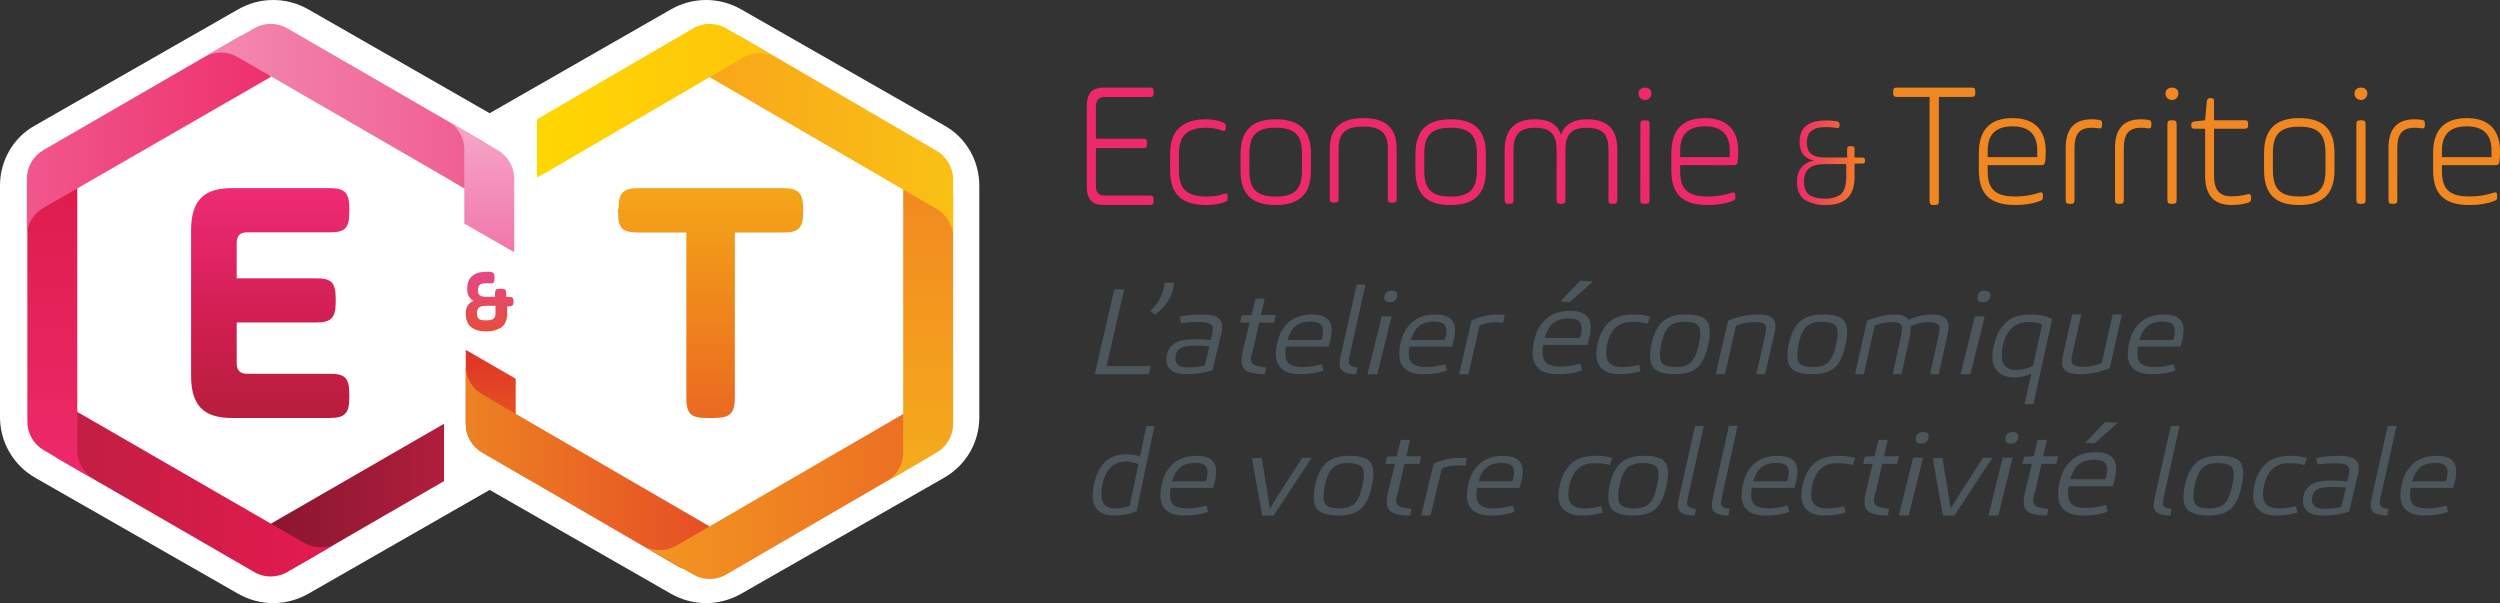 <svg height="303" viewBox="0 0 1256 303" width="1256" xmlns="http://www.w3.org/2000/svg" xmlns:xlink="http://www.w3.org/1999/xlink"><rect x="0" y="0" width="1256" height="303" fill="#333333" stroke="none"/><linearGradient id="a" x1=".18%" x2="100.522%" y1="48.273%" y2="48.273%"><stop offset="0" stop-color="#ee296b"/><stop offset="1" stop-color="#f18721"/></linearGradient><linearGradient id="b" x1="51.632%" x2="51.632%" y1="95.866%" y2="-1.884%"><stop offset="0" stop-color="#e96c24"/><stop offset="1" stop-color="#df3226"/></linearGradient><linearGradient id="c" x1=".129%" x2="100.137%" y1="50.975%" y2="50.975%"><stop offset="0" stop-color="#ed8223"/><stop offset="1" stop-color="#e64e25"/></linearGradient><linearGradient id="d" x1="99.081%" x2=".093%" y1="51.063%" y2="51.063%"><stop offset="0" stop-color="#ec6b23"/><stop offset="1" stop-color="#f29720"/></linearGradient><linearGradient id="e" x1="48.979%" x2="48.979%" y1="99.713%" y2="-.286%"><stop offset="0" stop-color="#f5ac1c"/><stop offset="1" stop-color="#f18721"/></linearGradient><linearGradient id="f" x1="99.977%" x2="-.009%" y1="49.778%" y2="49.778%"><stop offset="0" stop-color="#f9c114"/><stop offset="1" stop-color="#f9a61a"/></linearGradient><linearGradient id="g" x1=".092%" x2="100.095%" y1="49.374%" y2="49.374%"><stop offset="0" stop-color="#ffd700"/><stop offset="1" stop-color="#fec40d"/></linearGradient><linearGradient id="h" x1=".09%" x2="100.095%" y1="48.396%" y2="48.396%"><stop offset="0" stop-color="#8a162f"/><stop offset="1" stop-color="#b01e3d"/></linearGradient><linearGradient id="i" x1=".961%" x2="99.944%" y1="50.884%" y2="50.884%"><stop offset="0" stop-color="#be1f41"/><stop offset="1" stop-color="#e51a4f"/></linearGradient><linearGradient id="j" x1="51.347%" x2="51.347%" y1="99.714%" y2="-.283%"><stop offset="0" stop-color="#ee296b"/><stop offset="1" stop-color="#dd1c4a"/></linearGradient><linearGradient id="k" x1=".116%" x2="100.113%" y1="49.098%" y2="49.098%"><stop offset="0" stop-color="#f0578c"/><stop offset="1" stop-color="#ee306d"/></linearGradient><linearGradient id="l" x1=".001%" x2="98.993%" y1="51.132%" y2="51.132%"><stop offset="0" stop-color="#f38bb1"/><stop offset="1" stop-color="#f05a8f"/></linearGradient><linearGradient id="m" x1="49.445%" x2="49.445%" y1="98.086%" y2="-3.571%"><stop offset="0" stop-color="#f177ab"/><stop offset="1" stop-color="#f6abcc"/></linearGradient><linearGradient id="n" x1="49.537%" x2="49.537%" y1="-45.56%" y2="144.483%"><stop offset="0" stop-color="#f9c114"/><stop offset="1" stop-color="#e64e25"/></linearGradient><linearGradient id="o" x1="50.86%" x2="50.86%" y1="-18.396%" y2="125.967%"><stop offset="0" stop-color="#e74599"/><stop offset="1" stop-color="#e45025"/></linearGradient><linearGradient id="p" x1="48.702%" x2="48.702%" y1="-.094%" y2="99.945%"><stop offset="0" stop-color="#ee2b76"/><stop offset=".61" stop-color="#cf1e4f"/><stop offset="1" stop-color="#b61e3c"/></linearGradient><g fill="none" fill-rule="evenodd"><path d="m1229.926 257.096c-3.064 1.273-7.008 1.904-11.838 1.904-4.005 0-7.028-.855-9.049-2.567-2.029-1.713-3.039-4.143-3.039-7.298 0-3.036.505-6 1.516-8.885 1.014-2.885 2.619-5.308 4.818-7.269 2.971-2.654 6.919-3.981 11.834-3.981 6.555 0 9.833 2.56 9.833 7.673 0 2.538-.521 5.347-1.556 8.423h-21.335c-.218 1.154-.323 2.329-.323 3.519 0 2.463.699 4.212 2.102 5.25 1.402 1.038 3.524 1.558 6.37 1.558 3.104 0 6.378-.48 9.829-1.442zm-18.11-15.288h17.007c.558-1.5.841-3.036.841-4.615 0-1.54-.473-2.694-1.423-3.462s-2.591-1.154-4.919-1.154c-3.363 0-5.99.887-7.885 2.654-1.508 1.388-2.716 3.577-3.621 6.577zm-12.465 17.192c-5.567 0-8.35-1.649-8.35-4.954 0-1.112.166-2.406.506-3.879l8.097-36.167h4.397l-7.991 35.977c-.261 1.115-.391 2.074-.391 2.872 0 .795.336 1.414 1.012 1.854.676.44 1.791.757 3.357.959zm-19.116-2.087c-3.681 1.392-8.052 2.087-13.101 2.087-3.528 0-6.101-.663-7.71-1.99-1.613-1.327-2.423-3.028-2.423-5.105 0-4.348 1.782-7.384 5.355-9.114 1.98-.923 5.335-1.384 10.065-1.384 2.194 0 4.488.133 6.895.4l.669-2.823c.206-1.229.306-2.214.306-2.942 0-2.192-2.194-3.292-6.585-3.292-3.653 0-6.798.195-9.419.577l-.512-3.288c3.48-.692 7.246-1.038 11.286-1.038 4.391 0 7.294.79 8.71 2.365.819.923 1.23 2.001 1.23 3.23 0 1.651-.214 3.263-.637 4.835zm-3.944-2.293 2.278-9.648c-2.234-.22-4.355-.332-6.371-.332-3.948 0-6.589.386-7.915 1.154-1.847 1.038-2.77 2.866-2.77 5.48 0 1.309.528 2.358 1.585 3.144 1.052.79 2.698 1.183 4.935 1.183 3.141-.004 5.891-.328 8.258-.981zm-22.098 2.88c-3.293.999-6.849 1.5-10.668 1.5-3.556 0-6.367-.844-8.429-2.538-2.062-1.691-3.095-4.154-3.095-7.385 0-2.845.514-5.712 1.548-8.596 1.029-2.885 2.556-5.329 4.573-7.327 2.766-2.769 6.96-4.154 12.582-4.154 3.338 0 6.1.368 8.298 1.096l-1.181 3.519c-2.288-.613-4.857-.923-7.709-.923-3.82 0-6.779 1.118-8.89 3.346-1.358 1.424-2.412 3.288-3.161 5.596-.749 2.308-1.115 4.597-1.115 6.865 0 4.615 2.634 6.923 7.902 6.923 2.943 0 5.836-.364 8.689-1.096zm-27.193-19.788c0 2.387-.438 5.261-1.318 8.629-.884 3.364-2.119 6.047-3.701 8.044-2.47 3.079-6.63 4.615-12.488 4.615-4.057 0-7.151-.656-9.287-1.962-2.14-1.305-3.206-3.75-3.206-7.327 0-2.73.504-5.74 1.52-9.029 1.008-3.288 2.487-5.895 4.429-7.817 2.64-2.575 6.519-3.865 11.629-3.865 1.979 0 3.623.097 4.924.288 1.297.195 2.565.57 3.801 1.129 1.235.555 2.152 1.439 2.776 2.654.611 1.212.921 2.758.921 4.641zm-4.759.638c0-2.268-.673-3.786-2.016-4.558-1.347-.768-3.404-1.154-6.18-1.154-3.437 0-6.036.923-7.804 2.769-1.363 1.424-2.421 3.624-3.173 6.606s-1.12 5.434-1.12 7.356c0 2.308.611 3.894 1.847 4.76 1.235.865 3.239 1.298 6.019 1.298 4.226 0 7.134-1.19 8.721-3.577 1.058-1.5 1.937-3.71 2.648-6.635.706-2.924 1.058-5.214 1.058-6.865zm-31.891 20.65c-5.567 0-8.35-1.649-8.35-4.954 0-1.112.17-2.406.51-3.879l8.093-36.167h4.397l-7.991 35.977c-.261 1.115-.395 2.074-.395 2.872 0 .795.34 1.414 1.012 1.854.676.44 1.791.757 3.357.959zm-31.462-2.02c-3.187 1.35-7.286 2.02-12.314 2.02-4.166 0-7.307-.906-9.413-2.723-2.106-1.817-3.161-4.395-3.161-7.742 0-3.221.525-6.365 1.581-9.424 1.051-3.06 2.724-5.63 5.007-7.711 3.094-2.815 7.202-4.223 12.309-4.223 6.819 0 10.228 2.716 10.228 8.139 0 2.693-.538 5.672-1.614 8.935h-22.197c-.227 1.224-.336 2.471-.336 3.733 0 2.612.727 4.467 2.19 5.569 1.455 1.102 3.662 1.652 6.626 1.652 3.229 0 6.634-.509 10.224-1.53zm-18.83-16.217h17.686c.584-1.591.879-3.221.879-4.896 0-1.633-.496-2.857-1.484-3.672-.988-.815-2.691-1.224-5.112-1.224-3.498 0-6.23.941-8.206 2.815-1.572 1.473-2.829 3.794-3.763 6.977zm12.171-17.988-4.578-.371 9.959-10.404 6.39.428zm-23.772 36.225c-3.815 0-6.715-.465-8.71-1.397-1.991-.929-2.988-2.724-2.988-5.382 0-1.628.23-3.39.687-5.296l3.374-13.852h-4.82l.89-3.631 4.872-.234 1.995-8.207h4.617l-1.875 8.207h7.502l-.89 3.865h-7.494l-3.306 14.469c-.564 1.256-.846 2.494-.846 3.709 0 1.494.576 2.535 1.721 3.122 1.144.587 3.115 1 5.913 1.234zm-24.504 0h-4.953l7.187-29.081h4.953zm10.047-39.817c0 1.335-.435 2.319-1.296 2.949-.546.472-1.343.708-2.387.708-1.91 0-2.864-.708-2.864-2.124 0-1.261.384-2.223 1.155-2.89.725-.549 1.59-.826 2.587-.826 1.876-.004 2.805.726 2.805 2.183zm-32.146 39.817h-5.712l-5.143-28.699 4.879-.293c2.135 12.574 3.507 21.092 4.113 25.556 1.941-3.408 7.364-11.925 16.265-25.556l4.743-.007zm-22.906 0h-4.949l7.187-29.081h4.953zm10.051-39.817c0 1.335-.435 2.319-1.3 2.949-.541.472-1.338.708-2.387.708-1.91 0-2.864-.708-2.864-2.124 0-1.261.388-2.223 1.159-2.89.725-.549 1.59-.826 2.587-.826 1.871-.004 2.805.726 2.805 2.183zm-20.546 39.817c-3.81 0-6.714-.465-8.704-1.397-1.994-.929-2.987-2.724-2.987-5.382 0-1.628.226-3.39.683-5.296l3.377-13.852h-4.823l.89-3.631 4.874-.234 1.994-8.207h4.616l-1.879 8.207h7.504l-.894 3.865h-7.488l-3.305 14.469c-.568 1.256-.846 2.494-.846 3.709 0 1.494.576 2.535 1.716 3.122 1.148.587 3.119 1 5.911 1.234zm-21.262-1.5c-3.293.999-6.845 1.5-10.668 1.5-3.556 0-6.367-.844-8.429-2.538-2.066-1.691-3.095-4.154-3.095-7.385 0-2.845.514-5.712 1.548-8.596 1.033-2.885 2.556-5.329 4.577-7.327 2.766-2.769 6.952-4.154 12.578-4.154 3.338 0 6.1.368 8.298 1.096l-1.185 3.519c-2.284-.613-4.848-.923-7.701-.923-3.824 0-6.783 1.118-8.89 3.346-1.362 1.424-2.42 3.288-3.165 5.596-.745 2.308-1.12 4.597-1.12 6.865 0 4.615 2.638 6.923 7.902 6.923 2.943 0 5.84-.364 8.697-1.096zm-28.267-.404c-3.064 1.273-7.008 1.904-11.838 1.904-4.005 0-7.028-.855-9.049-2.567-2.029-1.713-3.039-4.143-3.039-7.298 0-3.036.505-6 1.516-8.885 1.014-2.885 2.619-5.308 4.818-7.269 2.971-2.654 6.919-3.981 11.834-3.981 6.555 0 9.833 2.56 9.833 7.673 0 2.538-.521 5.347-1.556 8.423h-21.335c-.218 1.154-.323 2.329-.323 3.519 0 2.463.699 4.212 2.102 5.25 1.402 1.038 3.524 1.558 6.37 1.558 3.104 0 6.378-.48 9.829-1.442zm-18.11-15.288h17.007c.558-1.5.841-3.036.841-4.615 0-1.54-.473-2.694-1.423-3.462s-2.591-1.154-4.919-1.154c-3.363 0-5.99.887-7.885 2.654-1.508 1.388-2.716 3.577-3.621 6.577zm-12.467 17.192c-5.569 0-8.349-1.649-8.349-4.954 0-1.112.166-2.406.502-3.879l8.104-36.167h4.394l-7.993 35.977c-.257 1.115-.388 2.074-.388 2.872 0 .795.332 1.414 1.012 1.854.672.44 1.792.757 3.354.959zm-17 0c-5.569 0-8.349-1.649-8.349-4.954 0-1.112.166-2.406.502-3.879l8.104-36.167h4.394l-7.993 35.977c-.257 1.115-.388 2.074-.388 2.872 0 .795.332 1.414 1.012 1.854.672.44 1.792.757 3.354.959zm-13.349-21.288c0 2.387-.434 5.261-1.318 8.629-.884 3.364-2.119 6.047-3.701 8.044-2.47 3.079-6.629 4.615-12.491 4.615-4.052 0-7.15-.656-9.285-1.962-2.14-1.305-3.205-3.75-3.205-7.327 0-2.73.508-5.74 1.52-9.029 1.012-3.288 2.491-5.895 4.428-7.817 2.644-2.575 6.518-3.865 11.627-3.865 1.983 0 3.622.097 4.924.288 1.297.195 2.565.57 3.8 1.129 1.235.555 2.156 1.439 2.776 2.654.62 1.212.925 2.758.925 4.641zm-4.754.638c0-2.268-.673-3.786-2.012-4.558-1.347-.768-3.404-1.154-6.179-1.154-3.437 0-6.039.923-7.803 2.769-1.363 1.424-2.425 3.624-3.172 6.606-.752 2.982-1.124 5.434-1.124 7.356 0 2.308.615 3.894 1.85 4.76 1.235.865 3.234 1.298 6.014 1.298 4.23 0 7.138-1.19 8.724-3.577 1.057-1.5 1.937-3.71 2.644-6.635s1.057-5.214 1.057-6.865zm-28.054 19.15c-3.289.999-6.846 1.5-10.67 1.5-3.553 0-6.368-.844-8.426-2.538-2.066-1.691-3.096-4.154-3.096-7.385 0-2.845.515-5.712 1.544-8.596 1.033-2.885 2.556-5.329 4.578-7.327 2.766-2.769 6.957-4.154 12.58-4.154 3.338 0 6.101.368 8.299 1.096l-1.181 3.519c-2.285-.613-4.853-.923-7.706-.923-3.824 0-6.78 1.118-8.892 3.346-1.363 1.424-2.416 3.288-3.166 5.596-.745 2.308-1.116 4.597-1.116 6.865 0 4.615 2.639 6.923 7.904 6.923 2.943 0 5.837-.364 8.694-1.096zm-44.266-.404c-3.064 1.273-7.004 1.904-11.838 1.904-4.005 0-7.024-.855-9.049-2.567-2.025-1.713-3.039-4.143-3.039-7.298 0-3.036.505-6 1.52-8.885 1.01-2.885 2.619-5.308 4.814-7.269 2.975-2.654 6.923-3.981 11.834-3.981 6.555 0 9.833 2.56 9.833 7.673 0 2.538-.517 5.347-1.552 8.423h-21.339c-.218 1.154-.323 2.329-.323 3.519 0 2.463.699 4.212 2.106 5.25 1.398 1.038 3.52 1.558 6.37 1.558 3.104 0 6.378-.48 9.829-1.442zm-18.102-15.288h17.003c.562-1.5.845-3.036.845-4.615 0-1.54-.477-2.694-1.427-3.462s-2.587-1.154-4.915-1.154c-3.363 0-5.99.887-7.889 2.654-1.512 1.388-2.72 3.577-3.617 6.577zm-24.115 17.192h-4.709l6.285-25.968c1.447-.804 3.384-1.509 5.815-2.116 2.427-.608 4.721-.915 6.881-.915 1.86 0 3.201.075 4.02.229l-.774 3.718c-.912-.114-2.01-.172-3.307-.172-3.546 0-6.394.536-8.554 1.609zm-10.252 0c-3.815 0-6.715-.465-8.71-1.397-1.991-.929-2.988-2.724-2.988-5.382 0-1.628.23-3.39.687-5.296l3.374-13.852h-4.82l.89-3.631 4.872-.234 1.995-8.207h4.617l-1.875 8.207h7.502l-.89 3.865h-7.494l-3.306 14.469c-.564 1.256-.846 2.494-.846 3.709 0 1.494.576 2.535 1.721 3.122 1.144.587 3.115 1 5.913 1.234zm-18.457-21.288c0 2.387-.438 5.261-1.322 8.629-.88 3.364-2.115 6.047-3.701 8.044-2.47 3.079-6.629 4.615-12.491 4.615-4.048 0-7.146-.656-9.285-1.962-2.14-1.305-3.201-3.75-3.201-7.327 0-2.73.504-5.74 1.516-9.029 1.016-3.288 2.495-5.895 4.428-7.817 2.648-2.575 6.518-3.865 11.632-3.865 1.983 0 3.622.097 4.919.288 1.297.195 2.565.57 3.8 1.129 1.235.555 2.16 1.439 2.776 2.654.624 1.212.929 2.758.929 4.641zm-4.762.638c0-2.268-.669-3.786-2.012-4.558-1.342-.768-3.404-1.154-6.179-1.154-3.437 0-6.039.923-7.798 2.769-1.367 1.424-2.429 3.624-3.176 6.606s-1.124 5.434-1.124 7.356c0 2.308.62 3.894 1.855 4.76 1.231.865 3.234 1.298 6.01 1.298 4.23 0 7.142-1.19 8.724-3.577 1.057-1.5 1.941-3.71 2.644-6.635.706-2.924 1.057-5.214 1.057-6.865zm-45.386 20.65h-5.708l-5.144-28.699 4.88-.293c2.135 12.574 3.503 21.092 4.113 25.556 1.941-3.408 7.357-11.925 16.259-25.556l4.748-.007zm-32.926-1.904c-3.059 1.273-7.004 1.904-11.834 1.904-4.009 0-7.028-.855-9.053-2.567-2.025-1.713-3.039-4.143-3.039-7.298 0-3.036.505-6 1.52-8.885 1.01-2.885 2.619-5.308 4.818-7.269 2.975-2.654 6.919-3.981 11.834-3.981 6.551 0 9.829 2.56 9.829 7.673 0 2.538-.513 5.347-1.548 8.423h-21.344c-.214 1.154-.323 2.329-.323 3.519 0 2.463.699 4.212 2.102 5.25 1.402 1.038 3.524 1.558 6.37 1.558 3.104 0 6.382-.48 9.833-1.442zm-18.102-15.288h17.007c.562-1.5.841-3.036.841-4.615 0-1.54-.477-2.694-1.423-3.462-.95-.768-2.587-1.154-4.915-1.154-3.363 0-5.99.887-7.889 2.654-1.512 1.388-2.716 3.577-3.621 6.577zm-17.818 15.034c-3.214 1.438-7.103 2.158-11.671 2.158-3.29 0-5.836-.857-7.636-2.572s-2.699-4.128-2.699-7.244c0-3.193.544-6.394 1.632-9.609 1.088-3.212 2.702-5.825 4.842-7.835 2.567-2.325 6.223-3.489 10.966-3.489 2.45 0 4.55.362 6.303 1.079l3.195-15.33h4.061zm-3.425-2.753 4.349-20.881c-1.596-.861-3.637-1.294-6.124-1.294-3.071 0-5.521.809-7.351 2.424-1.632 1.46-2.896 3.467-3.791 6.032-.895 2.561-1.344 5.285-1.344 8.16 0 4.572 2.279 6.859 6.836 6.859 2.965 0 5.438-.432 7.424-1.301z" fill="#4c565d" fill-rule="nonzero"/><path d="m1092.926 186.096c-3.064 1.273-7.004 1.904-11.834 1.904-4.009 0-7.028-.855-9.053-2.567-2.029-1.713-3.039-4.143-3.039-7.298 0-3.036.505-6 1.52-8.885s2.615-5.308 4.818-7.269c2.971-2.654 6.915-3.981 11.834-3.981 6.551 0 9.829 2.56 9.829 7.673 0 2.538-.517 5.347-1.552 8.423h-21.339c-.214 1.154-.323 2.329-.323 3.519 0 2.463.703 4.212 2.102 5.25 1.406 1.038 3.528 1.558 6.37 1.558 3.108 0 6.382-.48 9.833-1.442zm-18.106-15.288h17.011c.558-1.5.837-3.036.837-4.615 0-1.54-.473-2.694-1.423-3.462s-2.591-1.154-4.919-1.154c-3.363 0-5.99.887-7.885 2.654-1.508 1.388-2.716 3.577-3.621 6.577zm-14.889 14.187c-4.994 2.005-10.051 3.006-15.172 3.006-5.84 0-8.759-1.838-8.759-5.515 0-1.464.17-2.905.51-4.329l4.548-20.157h4.587l-4.417 19.575c-.367 1.264-.553 2.368-.553 3.317 0 1.264.51 2.142 1.521 2.635 1.008.497 2.481.741 4.413.741 3.034 0 6.104-.574 9.222-1.723l5.579-24.545h4.591zm-58.931-5.434c0-3.484.684-6.976 2.059-10.475 1.376-3.499 3.415-6.224 6.118-8.167 2.664-1.943 6.429-2.919 11.291-2.919 2.155 0 4.27.25 6.341.755s3.467 1.036 4.19 1.598l-9.418 42.628-4.421.019 3.395-15.382c-2.338 1.306-5.224 1.962-8.667 1.962-3.395 0-6.059-.888-7.991-2.672-1.936-1.784-2.898-4.232-2.898-7.348zm4.703-.668c0 2.144.592 3.845 1.781 5.101 1.189 1.252 2.954 1.882 5.288 1.882 2.719 0 5.586-.664 8.599-1.992l4.604-20.843c-1.777-.846-3.92-1.271-6.421-1.271-3.22 0-5.717.649-7.498 1.943-2.036 1.457-3.602 3.552-4.707 6.285-1.093 2.733-1.646 5.697-1.646 8.896zm-15.756 9.107h-4.947l7.185-29.081h4.952zm10.053-39.817c0 1.335-.435 2.319-1.3 2.949-.541.472-1.338.708-2.386.708-1.909 0-2.864-.708-2.864-2.124 0-1.261.388-2.223 1.159-2.89.724-.549 1.589-.826 2.587-.826 1.871-.004 2.804.726 2.804 2.183zm-63.584 39.814h-4.416l5.956-26.857c5.066-2.089 9.669-3.139 13.804-3.139 3.691 0 6.062.91 7.115 2.721 3.892-1.812 7.826-2.721 11.798-2.721 1.418 0 2.702.14 3.862.414 1.155.277 2.189.858 3.101 1.745.912.887 1.364 2.041 1.364 3.464 0 1.105-.236 2.766-.699 4.977l-4.249 19.396h-4.416l4.375-19.699c.285-1.46.429-2.603.429-3.431 0-2.052-1.824-3.076-5.473-3.076-3.003 0-6.02.695-9.061 2.078.038.277.061.71.061 1.305 0 .832-.156 2.037-.46 3.62l-4.188 19.208h-4.416l4.261-19.522c.281-1.22.422-2.385.422-3.49 0-2.13-1.638-3.194-4.907-3.194-2.828 0-5.781.595-8.848 1.782zm-8.416-21.285c0 2.387-.438 5.261-1.318 8.629-.884 3.364-2.119 6.047-3.701 8.044-2.47 3.079-6.63 4.615-12.488 4.615-4.057 0-7.151-.656-9.287-1.962-2.14-1.305-3.206-3.75-3.206-7.327 0-2.73.504-5.74 1.52-9.029 1.008-3.288 2.487-5.895 4.429-7.817 2.64-2.575 6.519-3.865 11.629-3.865 1.979 0 3.623.097 4.924.288 1.297.195 2.565.57 3.801 1.129 1.235.555 2.152 1.439 2.776 2.654.607 1.212.921 2.758.921 4.641zm-4.759.638c0-2.268-.673-3.786-2.016-4.558-1.347-.768-3.404-1.154-6.18-1.154-3.437 0-6.036.923-7.804 2.769-1.363 1.424-2.421 3.624-3.173 6.606s-1.12 5.434-1.12 7.356c0 2.308.611 3.894 1.847 4.76 1.235.865 3.239 1.298 6.019 1.298 4.226 0 7.134-1.19 8.721-3.577 1.058-1.5 1.937-3.71 2.648-6.635.702-2.924 1.058-5.214 1.058-6.865zm-56.644 20.65h-4.597l6.135-26.861c5.107-2.089 10.17-3.139 15.194-3.139 5.783 0 8.671 1.816 8.671 5.447 0 1.298-.222 2.851-.657 4.655l-4.561 19.898h-4.399l4.395-19.472c.36-1.261.542-2.404.542-3.428 0-1.261-.494-2.126-1.483-2.6-.989-.473-2.449-.71-4.387-.71-2.943 0-6.032.595-9.272 1.782zm-7.597-21.288c0 2.387-.438 5.261-1.318 8.629-.884 3.364-2.119 6.047-3.701 8.044-2.47 3.079-6.63 4.615-12.488 4.615-4.057 0-7.151-.656-9.287-1.962-2.14-1.305-3.206-3.75-3.206-7.327 0-2.73.504-5.74 1.52-9.029 1.008-3.288 2.487-5.895 4.429-7.817 2.64-2.575 6.519-3.865 11.629-3.865 1.979 0 3.623.097 4.924.288 1.297.195 2.565.57 3.801 1.129 1.235.555 2.152 1.439 2.776 2.654.611 1.212.921 2.758.921 4.641zm-4.755.638c0-2.268-.673-3.786-2.016-4.558-1.347-.768-3.404-1.154-6.18-1.154-3.437 0-6.036.923-7.804 2.769-1.363 1.424-2.421 3.624-3.173 6.606s-1.12 5.434-1.12 7.356c0 2.308.611 3.894 1.847 4.76 1.235.865 3.239 1.298 6.019 1.298 4.226 0 7.134-1.19 8.721-3.577 1.058-1.5 1.937-3.71 2.648-6.635.702-2.924 1.058-5.214 1.058-6.865zm-30.052 19.15c-3.293.999-6.845 1.5-10.668 1.5-3.556 0-6.367-.844-8.429-2.538-2.066-1.691-3.095-4.154-3.095-7.385 0-2.845.514-5.712 1.548-8.596 1.033-2.885 2.556-5.329 4.577-7.327 2.766-2.769 6.952-4.154 12.578-4.154 3.338 0 6.1.368 8.298 1.096l-1.185 3.519c-2.284-.613-4.848-.923-7.701-.923-3.824 0-6.783 1.118-8.89 3.346-1.362 1.424-2.42 3.288-3.165 5.596-.745 2.308-1.12 4.597-1.12 6.865 0 4.615 2.638 6.923 7.902 6.923 2.943 0 5.84-.364 8.697-1.096zm-29.301-.52c-3.187 1.35-7.291 2.02-12.315 2.02-4.167 0-7.312-.906-9.414-2.723-2.111-1.817-3.162-4.395-3.162-7.742 0-3.221.526-6.365 1.577-9.424 1.055-3.06 2.725-5.63 5.012-7.711 3.09-2.815 7.198-4.223 12.311-4.223 6.82 0 10.23 2.716 10.23 8.139 0 2.693-.542 5.672-1.619 8.935h-22.196c-.227 1.224-.336 2.471-.336 3.733 0 2.612.727 4.467 2.186 5.569 1.459 1.102 3.666 1.652 6.626 1.652 3.229 0 6.635-.509 10.226-1.53zm-18.837-16.217h17.693c.58-1.591.875-3.221.875-4.896 0-1.633-.492-2.857-1.48-3.672-.988-.815-2.695-1.224-5.117-1.224-3.498 0-6.231.941-8.203 2.815-1.573 1.473-2.83 3.794-3.767 6.977zm12.524-17.988-4.579-.371 9.957-10.404 6.391.428zm-50.871 36.225h-4.708l6.288-26.864c1.442-.832 3.383-1.561 5.814-2.189 2.427-.629 4.72-.947 6.879-.947 1.856 0 3.201.078 4.019.237l-.778 3.846c-.908-.118-2.01-.178-3.302-.178-3.545 0-6.397.555-8.557 1.664zm-10.782-1.904c-3.064 1.273-7.004 1.904-11.838 1.904-4.005 0-7.024-.855-9.049-2.567-2.025-1.713-3.039-4.143-3.039-7.298 0-3.036.505-6 1.52-8.885 1.01-2.885 2.619-5.308 4.814-7.269 2.975-2.654 6.923-3.981 11.834-3.981 6.555 0 9.833 2.56 9.833 7.673 0 2.538-.517 5.347-1.552 8.423h-21.339c-.218 1.154-.323 2.329-.323 3.519 0 2.463.699 4.212 2.106 5.25 1.398 1.038 3.52 1.558 6.37 1.558 3.104 0 6.378-.48 9.829-1.442zm-18.106-15.288h17.003c.562-1.5.845-3.036.845-4.615 0-1.54-.477-2.694-1.427-3.462s-2.587-1.154-4.915-1.154c-3.363 0-5.99.887-7.889 2.654-1.508 1.388-2.716 3.577-3.617 6.577zm-16.874 17.192h-4.946l7.187-29.081h4.946zm10.054-39.817c0 1.335-.435 2.319-1.299 2.949-.545.472-1.338.708-2.39.708-1.904 0-2.863-.708-2.863-2.124 0-1.261.388-2.223 1.159-2.89.728-.549 1.589-.826 2.59-.826 1.87-.004 2.803.726 2.803 2.183zm-20.651 39.817c-5.569 0-8.349-1.649-8.349-4.954 0-1.112.17-2.406.506-3.879l8.1-36.167h4.394l-7.993 35.977c-.257 1.115-.392 2.074-.392 2.872 0 .795.336 1.414 1.012 1.854.672.44 1.792.757 3.354.959zm-16.423-1.904c-3.064 1.273-7.004 1.904-11.838 1.904-4.005 0-7.024-.855-9.049-2.567-2.025-1.713-3.039-4.143-3.039-7.298 0-3.036.505-6 1.52-8.885 1.01-2.885 2.619-5.308 4.814-7.269 2.975-2.654 6.923-3.981 11.834-3.981 6.555 0 9.833 2.56 9.833 7.673 0 2.538-.517 5.347-1.552 8.423h-21.339c-.218 1.154-.323 2.329-.323 3.519 0 2.463.699 4.212 2.106 5.25 1.398 1.038 3.52 1.558 6.37 1.558 3.104 0 6.378-.48 9.829-1.442zm-18.106-15.288h17.003c.562-1.5.845-3.036.845-4.615 0-1.54-.477-2.694-1.427-3.462s-2.587-1.154-4.915-1.154c-3.363 0-5.99.887-7.889 2.654-1.508 1.388-2.716 3.577-3.617 6.577zm-11.363 17.192c-3.815 0-6.715-.465-8.71-1.397-1.991-.929-2.988-2.724-2.988-5.382 0-1.628.23-3.39.687-5.296l3.374-13.852h-4.82l.89-3.631 4.872-.234 1.995-8.207h4.617l-1.875 8.207h7.502l-.89 3.865h-7.494l-3.306 14.469c-.564 1.256-.846 2.494-.846 3.709 0 1.494.576 2.535 1.721 3.122 1.144.587 3.115 1 5.913 1.234zm-26.227-2.087c-3.681 1.392-8.048 2.087-13.101 2.087-3.528 0-6.097-.663-7.71-1.99-1.613-1.327-2.419-3.028-2.419-5.105 0-4.348 1.786-7.384 5.355-9.114 1.98-.923 5.335-1.384 10.065-1.384 2.19 0 4.488.133 6.895.4l.669-2.823c.202-1.229.306-2.214.306-2.942 0-2.192-2.198-3.292-6.585-3.292-3.657 0-6.798.195-9.419.577l-.516-3.288c3.484-.692 7.246-1.038 11.29-1.038 4.387 0 7.294.79 8.71 2.365.819.923 1.23 2.001 1.23 3.23 0 1.651-.218 3.263-.641 4.835zm-3.94-2.293 2.278-9.648c-2.23-.22-4.355-.332-6.371-.332-3.948 0-6.585.386-7.915 1.154-1.847 1.038-2.77 2.866-2.77 5.48 0 1.309.524 2.358 1.581 3.144 1.052.79 2.698 1.183 4.935 1.183 3.141-.004 5.895-.328 8.262-.981zm-28.09 4.38h-27.2l9.81-42.594h4.973l-8.87 38.552h22.207zm3.02-29.844-2.22-2.043c1.191-1.199 2.178-2.279 2.96-3.25.782-.971 1.611-2.457 2.498-4.457.883-2 1.449-4.136 1.696-6.407h4.687c-.493 6.399-3.7 11.784-9.62 16.156z" fill="#4c565d" fill-rule="nonzero"/><g transform="translate(546 44)"><path d="m709.753 36.91c-.252 1.636-.593 2.064-2.172 2.064h-26.757v3.012c0 9.282 4.015 12.717 13.795 12.717 4.426 0 8.441-.604 12.116-1.889 1.344-.429 1.843-.084 1.843 1.551v.513c0 1.461-.252 1.636-1.843 2.233-3.428 1.292-7.443 1.889-12.04 1.889-12.457 0-18.309-5.154-18.309-17.617v-8.425c0-11.769 5.694-17.617 16.977-17.617 10.613 0 16.636 5.589 16.636 16.585 0 1.805-.088 3.44-.247 4.985zm-28.929-1.974h24.907v-3.434c0-8.003-4.18-12.035-12.457-12.035-8.271 0-12.451 4.032-12.451 12.035zm-22.419 21.429c0 1.62-.416 2.044-2.012 2.044h-.411c-1.589 0-2.006-.424-2.006-2.044v-26.052c0-9.613 4.334-14.383 13.102-14.383 1.091 0 2.176.09 3.349.257 1.584.251 1.83.598 1.83 2.044v.508c0 1.62-.499 1.961-1.918 1.704-.909-.167-2.006-.257-3.261-.257-6.428 0-8.674 3.402-8.674 10.306zm-15.062-53.281c0 1.714-1.393 3.169-3.141 3.169-1.834 0-3.319-1.455-3.319-3.169-.264-4.113 6.902-4.113 6.46 0zm-5.503 15.413c0-1.63.429-2.057 2.098-2.057h.436c1.663 0 2.098.421 2.098 2.057v37.856c0 1.624-.436 2.057-2.098 2.057h-.436c-1.663 0-2.098-.433-2.098-2.057zm-46.371 22.885v-8.425c0-11.34 5.185-17.617 17.647-17.617 12.714 0 17.735 6.18 17.735 17.617v8.425c0 11.353-5.109 17.617-17.735 17.617-12.708 0-17.647-6.18-17.647-17.617zm30.86-8.419c0-9.192-3.177-13.32-13.213-13.32-9.948 0-13.213 4.128-13.213 13.32v8.425c0 9.198 3.265 13.326 13.213 13.326 10.036 0 13.213-4.128 13.213-13.326zm-67.422-14.247c0-1.121.25-1.45 1.523-1.708l5.419-.599.851-9.559c.256-1.282.589-1.54 1.695-1.54h.422c1.273 0 1.523.425 1.523 1.54v9.559h15.168c1.606 0 1.945.515 1.945 1.966v.342c0 1.45-.345 1.96-1.945 1.96h-15.168v23.558c0 7.593 3.051 10.41 8.726 10.41 2.968 0 5.585-.348 7.965-1.025 1.267-.425 1.951.174 1.951 1.624v.348c0 1.45-.512 1.954-1.951 2.385-2.373.683-4.997 1.025-7.882 1.025-8.893 0-13.295-4.95-13.295-14.766v-23.558h-5.419c-1.106 0-1.523-.425-1.523-1.534v-.425zm-6.507-15.631c0 1.714-1.393 3.169-3.141 3.169-1.834 0-3.319-1.455-3.319-3.169-.252-4.113 6.908-4.113 6.46 0zm-5.491 15.413c0-1.63.429-2.057 2.098-2.057h.429c1.663 0 2.104.421 2.104 2.057v37.856c0 1.624-.436 2.057-2.104 2.057h-.429c-1.663 0-2.098-.433-2.098-2.057zm-21.905 37.868c0 1.62-.416 2.044-2.012 2.044h-.411c-1.589 0-2.006-.424-2.006-2.044v-26.052c0-9.613 4.334-14.383 13.102-14.383 1.091 0 2.176.09 3.349.257 1.584.251 1.83.598 1.83 2.044v.508c0 1.62-.499 1.961-1.918 1.704-.909-.167-2.006-.257-3.261-.257-6.428 0-8.674 3.402-8.674 10.306zm-24.769 0c0 1.62-.416 2.044-2.011 2.044h-.41c-1.589 0-2.005-.424-2.005-2.044v-26.052c0-9.613 4.333-14.383 13.098-14.383 1.091 0 2.181.09 3.348.257 1.583.251 1.835.598 1.835 2.044v.508c0 1.62-.504 1.961-1.923 1.704-.909-.167-2.005-.257-3.26-.257-6.426 0-8.671 3.402-8.671 10.306zm-14.704-19.455c-.252 1.636-.593 2.064-2.172 2.064h-26.752v3.012c0 9.282 4.015 12.717 13.793 12.717 4.425 0 8.44-.604 12.114-1.889 1.344-.429 1.843-.084 1.843 1.551v.513c0 1.461-.252 1.636-1.843 2.233-3.428 1.292-7.442 1.889-12.038 1.889-12.454 0-18.306-5.154-18.306-17.617v-8.425c0-11.769 5.693-17.617 16.98-17.617 10.612 0 16.633 5.589 16.633 16.585 0 1.805-.088 3.44-.252 4.985zm-28.918-1.974h24.903v-3.434c0-8.003-4.179-12.035-12.454-12.035-8.27 0-12.449 4.032-12.449 12.035zm-47.491-32.757c0-1.727.417-2.18 2.035-2.18h37.208c1.607 0 2.035.446 2.035 2.18v.363c0 1.727-.429 2.173-2.035 2.173h-16.277v52.105c0 1.727-.417 2.18-2.029 2.18h-.595c-1.613 0-2.041-.452-2.041-2.18v-52.111h-16.265c-1.613 0-2.035-.446-2.035-2.173z" fill="#f18721" fill-rule="nonzero"/><path d="m363.747 54.421c-2.158-1.058-3.4-3.411-3.44-7.031 0-6.63 3.804-8.945 10.683-8.945h10.546v6.735c0 4.546-1.241 7.552-3.4 8.901-2.084 1.25-4.527 1.848-6.993 1.695-.319.022-.638.027-.957.027-2.232-.005-4.419-.472-6.441-1.382m7.741-37.895c-9.018 0-13.397 3.381-13.397 10.951 0 5.091 2.389 8.168 7.177 9.175-5.677 1.245-8.499 4.759-8.499 10.746 0 4.587 1.639 7.78 4.564 9.352 3.144 1.632 6.664 2.39 10.218 2.23 9.445 0 14.17-4.643 14.17-13.939v-6.806l3.831-.077c1.09 0 1.419-.288 1.419-1.361v-.271c0-1.029-.283-1.361-1.419-1.361h-3.854v-4.2c0-1.206-.329-1.516-1.598-1.516h-.508c-1.275 0-1.604.315-1.604 1.516v4.2h-10.755c-7.16 0-9.474-2.656-9.474-7.697 0-5.019 2.839-7.642 9.733-7.642 1.702 0 3.387.149 5.048.448 1.137.188 1.662-.177 1.662-1.267v-.387c0-.039 0-.094 0-.127.023-.858-.687-1.555-1.581-1.577-1.575-.271-3.162-.393-4.76-.393-.127 0-.26.006-.375.006" fill="url(#a)" fill-rule="evenodd"/><path d="m327.032 36.92c-.252 1.635-.593 2.064-2.172 2.064l-26.756-.012v3.005c-.006 9.281 4.009 12.721 13.789 12.727 4.432 0 8.441-.597 12.116-1.889 1.344-.428 1.837-.084 1.837 1.551v.513c0 1.46-.252 1.635-1.837 2.233-3.428 1.291-7.443 1.889-12.046 1.889-12.457-.006-18.303-5.166-18.292-17.627v-8.424c.012-11.773 5.7-17.615 16.988-17.609 10.613.006 16.63 5.594 16.624 16.595 0 1.81-.082 3.44-.252 4.985zm-28.923-1.991 24.907.018v-3.44c.012-7.996-4.174-12.039-12.451-12.039-8.265-.006-12.451 4.031-12.451 12.027zm-14.483-31.85c0 1.714-1.393 3.169-3.141 3.169-1.834 0-3.319-1.455-3.319-3.169-.258-4.107 6.908-4.101 6.46 0zm-5.509 15.419c.006-1.63.436-2.057 2.104-2.057h.436c1.662 0 2.098.421 2.092 2.057l-.018 37.856c0 1.624-.436 2.057-2.104 2.057h-.429c-1.662 0-2.104-.433-2.104-2.057zm-63.732 37.845c0 1.619-.418 2.043-2.02 2.043h-.412c-1.596-.006-2.02-.43-2.02-2.049l.012-25.016c.012-10.294 5.122-15.403 15.273-15.391 6.959.006 11.316 2.563 12.994 7.749 1.843-5.186 6.212-7.737 13.089-7.731 10.981 0 15.249 5.539 15.244 15.397l-.012 25.022c0 1.613-.418 2.043-2.008 2.043h-.43c-1.59-.006-2.008-.436-2.008-2.049l.012-25.022c0-7.57-2.679-11.143-10.81-11.143-8.137-.006-10.816 3.567-10.822 11.131l-.012 25.022c0 1.613-.424 2.043-2.014 2.043h-.418c-1.596 0-2.014-.43-2.014-2.043l.012-25.022c.006-7.57-2.679-11.143-10.81-11.149-8.049-.006-10.816 3.651-10.822 11.137zm-49.268-14.728.006-8.312c0-11.193 5.196-17.379 17.656-17.373 12.712.006 17.726 6.109 17.72 17.391l-.006 8.312c-.006 11.193-5.114 17.379-17.738 17.367-12.712-.006-17.65-6.109-17.638-17.385zm30.867-8.294c0-9.068-3.177-13.146-13.211-13.152-9.946-.006-13.211 4.066-13.223 13.134v8.312c-.012 9.068 3.259 13.14 13.199 13.146 10.034.006 13.211-4.066 13.223-13.134zm-69.478 22.449c0 1.62-.417 2.044-2.013 2.044h-.411c-1.591-.006-2.013-.43-2.013-2.05l.012-25.027c.012-10.305 5.611-15.409 16.809-15.397 12.044.006 16.798 5.547 16.792 15.409l-.012 25.033c0 1.614-.423 2.044-2.007 2.038h-.417c-1.591 0-2.007-.43-2.007-2.044l.018-25.033c0-7.483-3.011-11.147-12.372-11.153-9.356-.006-12.361 3.652-12.366 11.141zm-49.254-14.155.006-8.312c.012-11.193 5.196-17.379 17.656-17.373 12.712.006 17.726 6.115 17.72 17.391v8.312c-.012 11.193-5.12 17.385-17.744 17.367-12.712-.006-17.644-6.109-17.638-17.385zm30.867-8.294c.006-9.068-3.177-13.146-13.205-13.152-9.952-.006-13.217 4.066-13.217 13.134l-.012 8.312c0 9.074 3.259 13.146 13.211 13.152 10.035.006 13.211-4.066 13.211-13.134zm-66.249-.185c.006-11.449 6.037-17.213 18.193-17.207 3.013 0 5.701.512 8.043 1.447 1.412.595 1.759.851 1.759 2.286v.512c0 1.435-.594 1.864-1.759 1.435-2.601-.929-5.207-1.435-7.967-1.441-10.385-.006-13.821 4.489-13.827 13.051v8.472c-.012 9.586 4.089 13.063 14.233 13.069 3.018 0 5.772-.423 8.379-1.357 1.424-.417 1.842-.161 1.842 1.441v.601c0 1.441-.247 1.613-1.842 2.203-2.601.923-5.448 1.357-8.72 1.352-12.485-.006-18.346-5.347-18.328-17.314v-8.55zm-37.285-2.741-.012 18.966c0 3.357 1.407 4.906 4.49 4.906l22.531.013c1.576 0 1.997.452 1.997 2.179v.357c0 1.726-.42 2.185-1.997 2.185l-22.957-.025c-6.066 0-8.635-2.816-8.635-9.435l.018-40.104c.006-6.619 2.575-9.435 8.647-9.435l22.952.013c1.582 0 1.997.459 1.997 2.185v.37c0 1.726-.415 2.179-1.997 2.179l-22.537-.025c-3.077 0-4.49 1.535-4.496 4.899l-.006 16.061 23.699.013c1.576 0 1.991.452 1.991 2.179v.37c0 1.726-.415 2.172-1.991 2.172z" fill="#ee296b" fill-rule="nonzero"/></g><path d="m474.288 62.963-101.844-58.213c-11.07-6.333-24.354-6.333-35.424 0l-91.02 52.124-91.02-52.124c-11.07-6.333-24.354-6.333-35.424 0l-101.844 58.213c-11.07 6.089-17.712 17.781-17.712 30.203v116.426c0 12.422 6.642 24.113 17.712 30.446l101.844 58.213c11.07 6.333 24.354 6.333 35.424 0l91.02-52.124 91.02 52.124c11.07 6.333 24.354 6.333 35.424 0l101.844-58.213c11.07-6.333 17.712-17.781 17.712-30.446v-116.426c0-12.422-6.642-24.113-17.712-30.203z" fill="#fff"/><g transform="translate(12 12)"><g transform="translate(222)"><path d="m8.443 215.464c-5.215-2.996-8.443-8.489-8.443-14.481v-37.201l25.081 14.481v37.201c0 5.992 3.228 11.485 8.443 14.481z" fill="url(#b)"/><path d="m122.425 252.415-113.982-66.162c-5.215-2.996-8.443-8.489-8.443-14.481v29.211c0 5.992 3.228 11.485 8.443 14.481l98.337 57.174c6.953 3.995 15.645-.999 15.645-8.988z" fill="url(#c)"/><path d="m219.769 195.99-113.982 66.162c-5.215 2.996-11.671 2.996-16.638 0l25.081 14.481c5.215 2.996 11.671 2.996 16.638 0l98.337-57.174c6.953-3.995 6.953-14.231 0-18.226z" fill="url(#d)"/><path d="m219.769 225.201 16.638-9.737c5.215-2.996 8.443-8.489 8.443-14.481v-114.348c0-7.989-8.691-13.232-15.645-8.988l-9.436 5.493v132.324c0 5.992-3.228 11.485-8.443 14.481z" fill="url(#e)"/><path d="m122.425 26.715 113.982 66.162c5.215 2.996 8.443 8.489 8.443 14.481v-29.211c0-5.992-3.228-11.485-8.443-14.481l-98.089-57.174c-6.953-3.995-15.645.999-15.645 8.988v11.235" fill="url(#f)"/><path d="m130.868 2.247c-5.215-2.996-11.671-2.996-16.638 0l-78.471 45.689v29.211l5.463-2.996 98.089-57.174c5.215-2.996 11.671-2.996 16.638 0z" fill="url(#g)"/></g><g transform="translate(1.5)"><path d="m209.588 200.896-86.914 50.162v10.926c0 7.946 8.691 13.161 15.645 8.94l71.27-41.222z" fill="url(#h)"/><path d="m139.311 260.743c5.215 2.98 11.671 2.98 16.638 0l-25.081 14.651c-5.215 2.98-11.671 2.98-16.638 0l-98.337-56.867c-6.953-3.973-6.953-14.155 0-18.128l9.436-5.463z" fill="url(#i)"/><path d="m25.329 223.991-16.638-9.685c-5.215-2.98-8.443-8.443-8.443-14.403v-113.734c0-7.946 8.691-13.161 15.645-8.94l9.436 5.463v131.613c0 5.96 3.228 11.423 8.443 14.403z" fill="url(#j)"/><path d="m122.673 26.571-114.23 65.807c-5.215 2.98-8.443 8.443-8.443 14.403v-29.054c0-5.96 3.228-11.423 8.443-14.403l98.337-56.867c6.953-3.973 15.645.993 15.645 8.94v11.175" fill="url(#k)"/><path d="m229.205 77.23c6.953-3.973 6.953-14.155 0-18.128l-98.337-56.867c-5.215-2.98-11.671-2.98-16.638 0l-25.081 14.403c5.215-2.98 11.671-2.98 16.638 0l98.337 56.867 15.645 9.188z" fill="url(#l)"/><path d="m219.769 100.324 25.081 14.403v-37.001c0-5.96-3.228-11.423-8.443-14.403l-16.638-9.685-8.443-4.967c5.215 2.98 8.443 8.443 8.443 14.403z" fill="url(#m)"/></g><path d="m298.749 92.91c0-7.931 1.989-10.41 10.444-10.41h71.864c7.957 0 10.444 2.231 10.444 10.41v1.487c0 8.427-2.238 10.41-10.444 10.41h-23.872v82.783c0 7.931-2.238 10.41-10.444 10.41h-3.481c-8.455 0-10.444-2.231-10.444-10.41v-82.783h-23.872c-8.455 0-10.444-1.983-10.444-10.41v-1.487z" fill="url(#n)"/><path d="m242.816 141.643v4.034c0 3.025-.98 5.294-2.939 6.807-1.959 1.261-4.408 2.017-7.347 2.017-7.102 0-10.531-3.025-10.531-8.824 0-3.529 1.224-5.294 3.918-6.555-2.204-1.261-3.184-3.025-3.184-6.05 0-5.798 3.429-8.571 10.041-8.571h1.224c1.959.252 2.449.756 2.449 2.773v.756c0 2.017-.49 2.521-2.449 2.269h-1.714c-2.939 0-4.163.756-4.163 3.529 0 2.269.98 3.277 3.918 3.277h4.653v-1.513c0-2.017.49-2.521 2.449-2.521h.735c1.959 0 2.449.504 2.449 2.521v1.513h1.224c1.959 0 2.449.504 2.449 2.521v-.252c0 2.017-.49 2.521-2.449 2.521h-.735zm-5.878 3.782v-3.782h-4.653c-3.429 0-4.653 1.008-4.653 3.782s1.224 3.529 4.408 3.529c3.429 0 4.898-.756 4.898-3.529z" fill="url(#o)"/><path d="m104.513 82.504c-14.359 0-20.513 6.406-20.513 21.328v72.841c0 14.921 6.154 21.328 20.513 21.328h49.07c7.693 0 9.917-2.315 9.917-10.309v-1.599c0-8.352-2.224-10.309-9.917-10.309h-41.548c-3.411 0-5.127-1.78-5.127-5.328v-20.434h39.835c7.693 0 9.917-2.301 9.917-10.309v-1.584c0-8.352-2.224-10.309-9.917-10.309h-39.835v-17.768c0-3.545 1.713-5.328 5.127-5.328h41.548c7.693 0 9.917-1.957 9.917-10.306v-1.606c0-7.994-2.224-10.309-9.917-10.309h-49.07z" fill="url(#p)"/></g></g></svg>